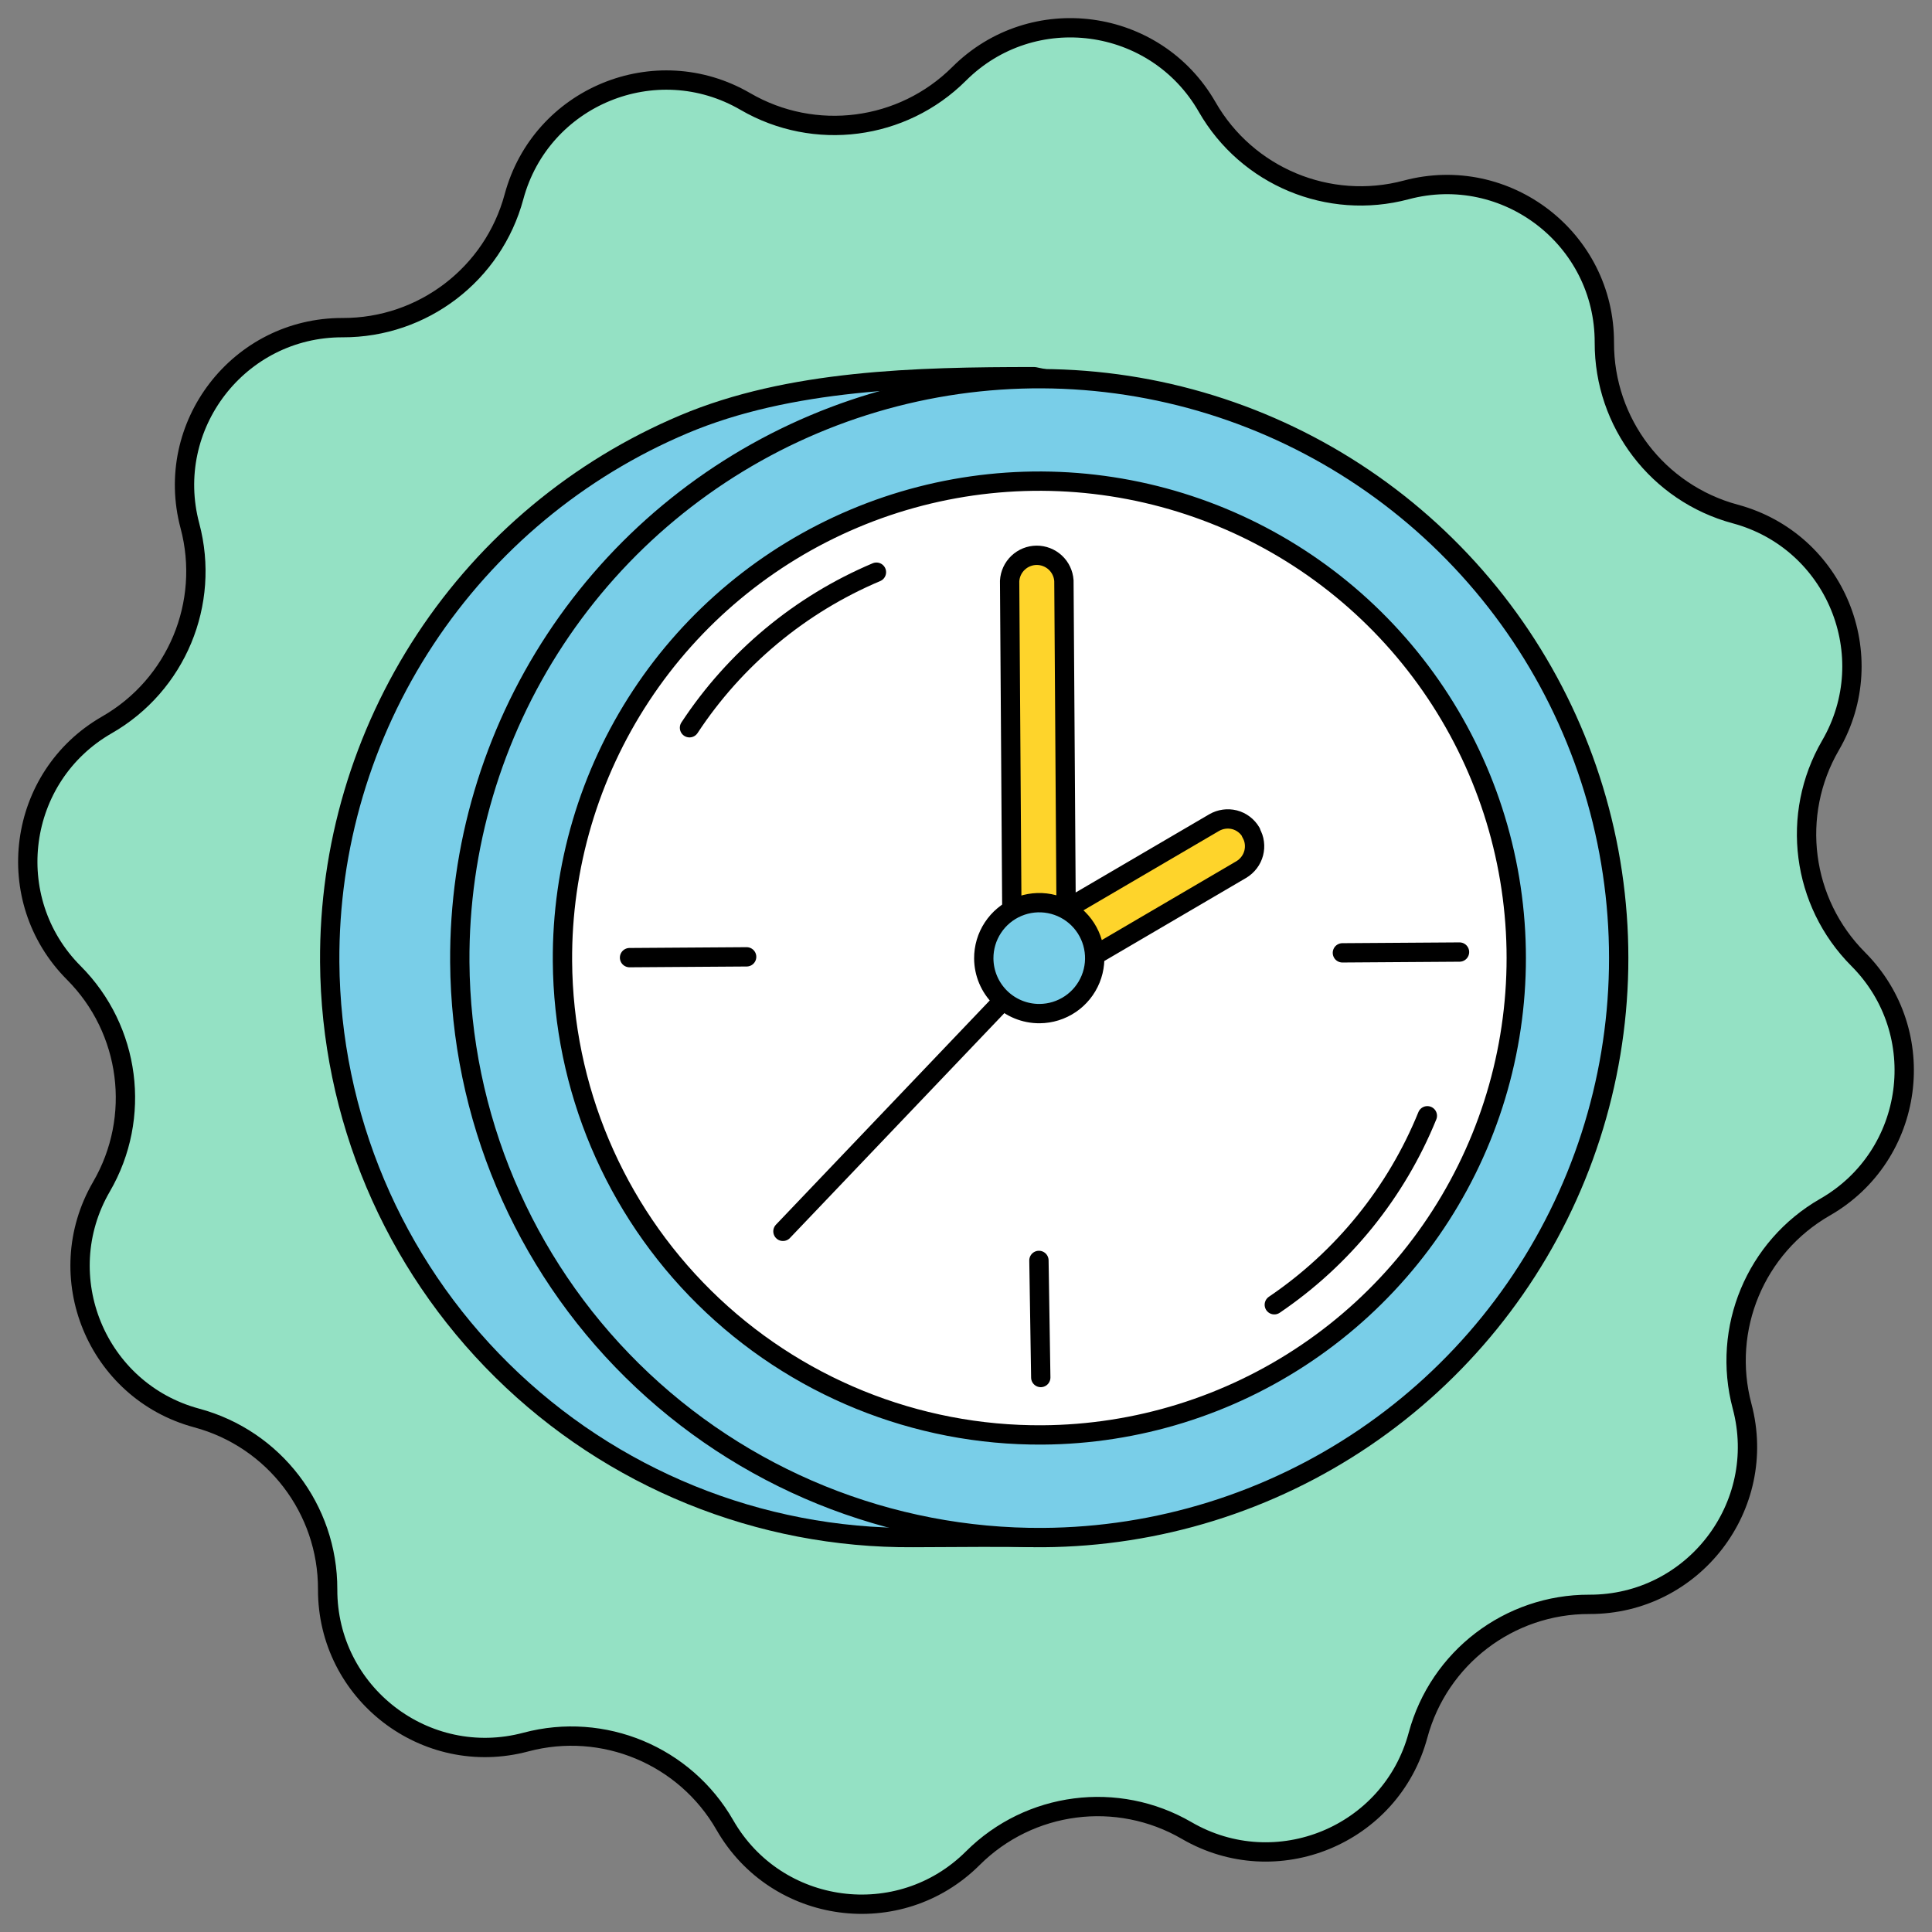 <svg width="70" height="70" viewBox="0 0 100 100" fill="none" xmlns="http://www.w3.org/2000/svg">
<rect x="0" y="0" width="100" height="100" fill="#808080" stroke="none"/>
<g clip-path="url(#clip0_47_2802)">
<path d="M17.735 16.959C21.885 16.971 25.524 14.191 26.604 10.184C28 5 33.937 2.555 38.579 5.253C42.166 7.338 46.708 6.75 49.646 3.82C53.448 0.029 59.811 0.88 62.482 5.537C64.547 9.137 68.774 10.899 72.784 9.83C77.971 8.447 83.057 12.367 83.041 17.735C83.029 21.885 85.809 25.524 89.816 26.604C95 28 97.445 33.937 94.747 38.579C92.662 42.166 93.25 46.708 96.18 49.646C99.971 53.448 99.12 59.812 94.463 62.482C90.863 64.547 89.101 68.774 90.17 72.784C91.553 77.971 87.633 83.057 82.264 83.041C78.115 83.029 74.476 85.809 73.396 89.816C72 95 66.063 97.445 61.421 94.747C57.833 92.662 53.292 93.25 50.353 96.18C46.552 99.971 40.188 99.12 37.518 94.463C35.453 90.863 31.226 89.101 27.216 90.17C22.029 91.553 16.943 87.633 16.959 82.265C16.971 78.115 14.191 74.476 10.184 73.396C5 72 2.555 66.063 5.253 61.421C7.338 57.834 6.75 53.292 3.82 50.354C0.029 46.552 0.88 40.188 5.537 37.518C9.137 35.453 10.899 31.226 9.83 27.216C8.447 22.029 12.367 16.943 17.735 16.959Z" fill="#94E1C4" stroke="black"/>
<path d="M47.259 79.584C53.191 79.545 53.532 79.584 53.532 79.584C58.442 76.255 72.61 66.379 74.843 60.884C77.077 55.388 77.63 49.354 76.434 43.544C75.237 37.734 72.345 32.409 68.123 28.243C63.9 24.077 59.358 20.615 53.532 19.497C47.421 19.497 40.859 19.654 35.394 21.961C29.929 24.268 25.271 28.143 22.009 33.097C18.746 38.052 17.026 43.862 17.066 49.794C17.119 57.748 20.33 65.356 25.993 70.942C31.655 76.529 39.305 79.638 47.259 79.584Z" fill="#79CEE8" stroke="black" stroke-linecap="round" stroke-linejoin="round"/>
<path d="M53.993 79.584C59.924 79.545 65.711 77.747 70.621 74.418C75.531 71.089 79.344 66.379 81.577 60.884C83.81 55.389 84.364 49.354 83.168 43.544C81.971 37.734 79.079 32.409 74.856 28.243C70.634 24.077 65.27 21.256 59.445 20.138C53.619 19.02 47.593 19.654 42.128 21.961C36.663 24.268 32.005 28.143 28.742 33.098C25.48 38.052 23.76 43.862 23.799 49.794C23.853 57.748 27.064 65.356 32.726 70.942C38.389 76.529 46.038 79.638 53.993 79.584Z" fill="#79CEE8" stroke="black" stroke-linecap="round" stroke-linejoin="round"/>
<path d="M53.957 74.272C58.84 74.24 63.603 72.761 67.645 70.022C71.687 67.283 74.825 63.407 76.664 58.883C78.503 54.36 78.959 49.394 77.974 44.611C76.99 39.829 74.609 35.446 71.134 32.017C67.658 28.587 63.243 26.266 58.448 25.346C53.653 24.426 48.693 24.948 44.195 26.848C39.697 28.747 35.863 31.937 33.178 36.016C30.494 40.094 29.079 44.877 29.113 49.759C29.158 56.304 31.801 62.563 36.46 67.159C41.119 71.756 47.412 74.314 53.957 74.272Z" fill="white" stroke="black" stroke-linecap="round" stroke-linejoin="round"/>
<path d="M65.958 67.534C69.508 65.128 72.264 61.724 73.879 57.752M45.364 29.616C41.413 31.284 38.046 34.086 35.688 37.668" stroke="black" stroke-linecap="round" stroke-linejoin="round"/>
<path d="M64.754 43.083C64.661 42.923 64.538 42.782 64.39 42.67C64.243 42.558 64.075 42.476 63.896 42.43C63.538 42.341 63.161 42.395 62.843 42.579L55.182 47.064L55.068 30.054C55.043 29.697 54.884 29.362 54.621 29.118C54.358 28.875 54.013 28.74 53.654 28.742C53.296 28.745 52.952 28.884 52.693 29.131C52.433 29.378 52.278 29.715 52.258 30.073L52.377 47.726C52.374 48.055 52.491 48.374 52.704 48.625C52.919 48.876 53.215 49.044 53.54 49.099C53.567 49.264 53.624 49.422 53.707 49.567C53.8 49.725 53.922 49.864 54.068 49.976C54.217 50.086 54.386 50.168 54.565 50.215C54.738 50.258 54.916 50.269 55.093 50.248C55.278 50.223 55.457 50.161 55.618 50.065L64.245 45.01C64.404 44.916 64.543 44.791 64.654 44.644C64.766 44.498 64.847 44.33 64.893 44.152C64.937 43.98 64.949 43.801 64.926 43.625C64.904 43.438 64.841 43.259 64.744 43.099L64.754 43.083Z" fill="#FED42B" stroke="black" stroke-linecap="round" stroke-linejoin="round"/>
<path d="M53.745 49.869L40.525 63.734" stroke="black" stroke-linecap="round" stroke-linejoin="round"/>
<path d="M53.811 52.464C54.379 52.46 54.932 52.288 55.403 51.969C55.873 51.651 56.237 51.2 56.451 50.674C56.665 50.148 56.718 49.57 56.603 49.014C56.489 48.458 56.212 47.948 55.808 47.549C55.404 47.15 54.89 46.88 54.333 46.773C53.775 46.666 53.198 46.727 52.675 46.948C52.152 47.169 51.706 47.54 51.394 48.014C51.081 48.488 50.917 49.044 50.92 49.612C50.925 50.374 51.233 51.102 51.775 51.637C52.317 52.172 53.049 52.469 53.811 52.464Z" fill="#79CEE8" stroke="black" stroke-linecap="round" stroke-linejoin="round"/>
<path d="M32.585 49.567L38.646 49.526" stroke="black" stroke-linecap="round"/>
<path d="M69.482 49.319L75.544 49.278" stroke="black" stroke-linecap="round"/>
<path d="M53.775 65.239L53.87 71.3" stroke="black" stroke-linecap="round"/>
</g>
<defs>
<clipPath id="clip0_47_2802">
<rect width="100" height="100" fill="white"/>
</clipPath>
</defs>
</svg>
